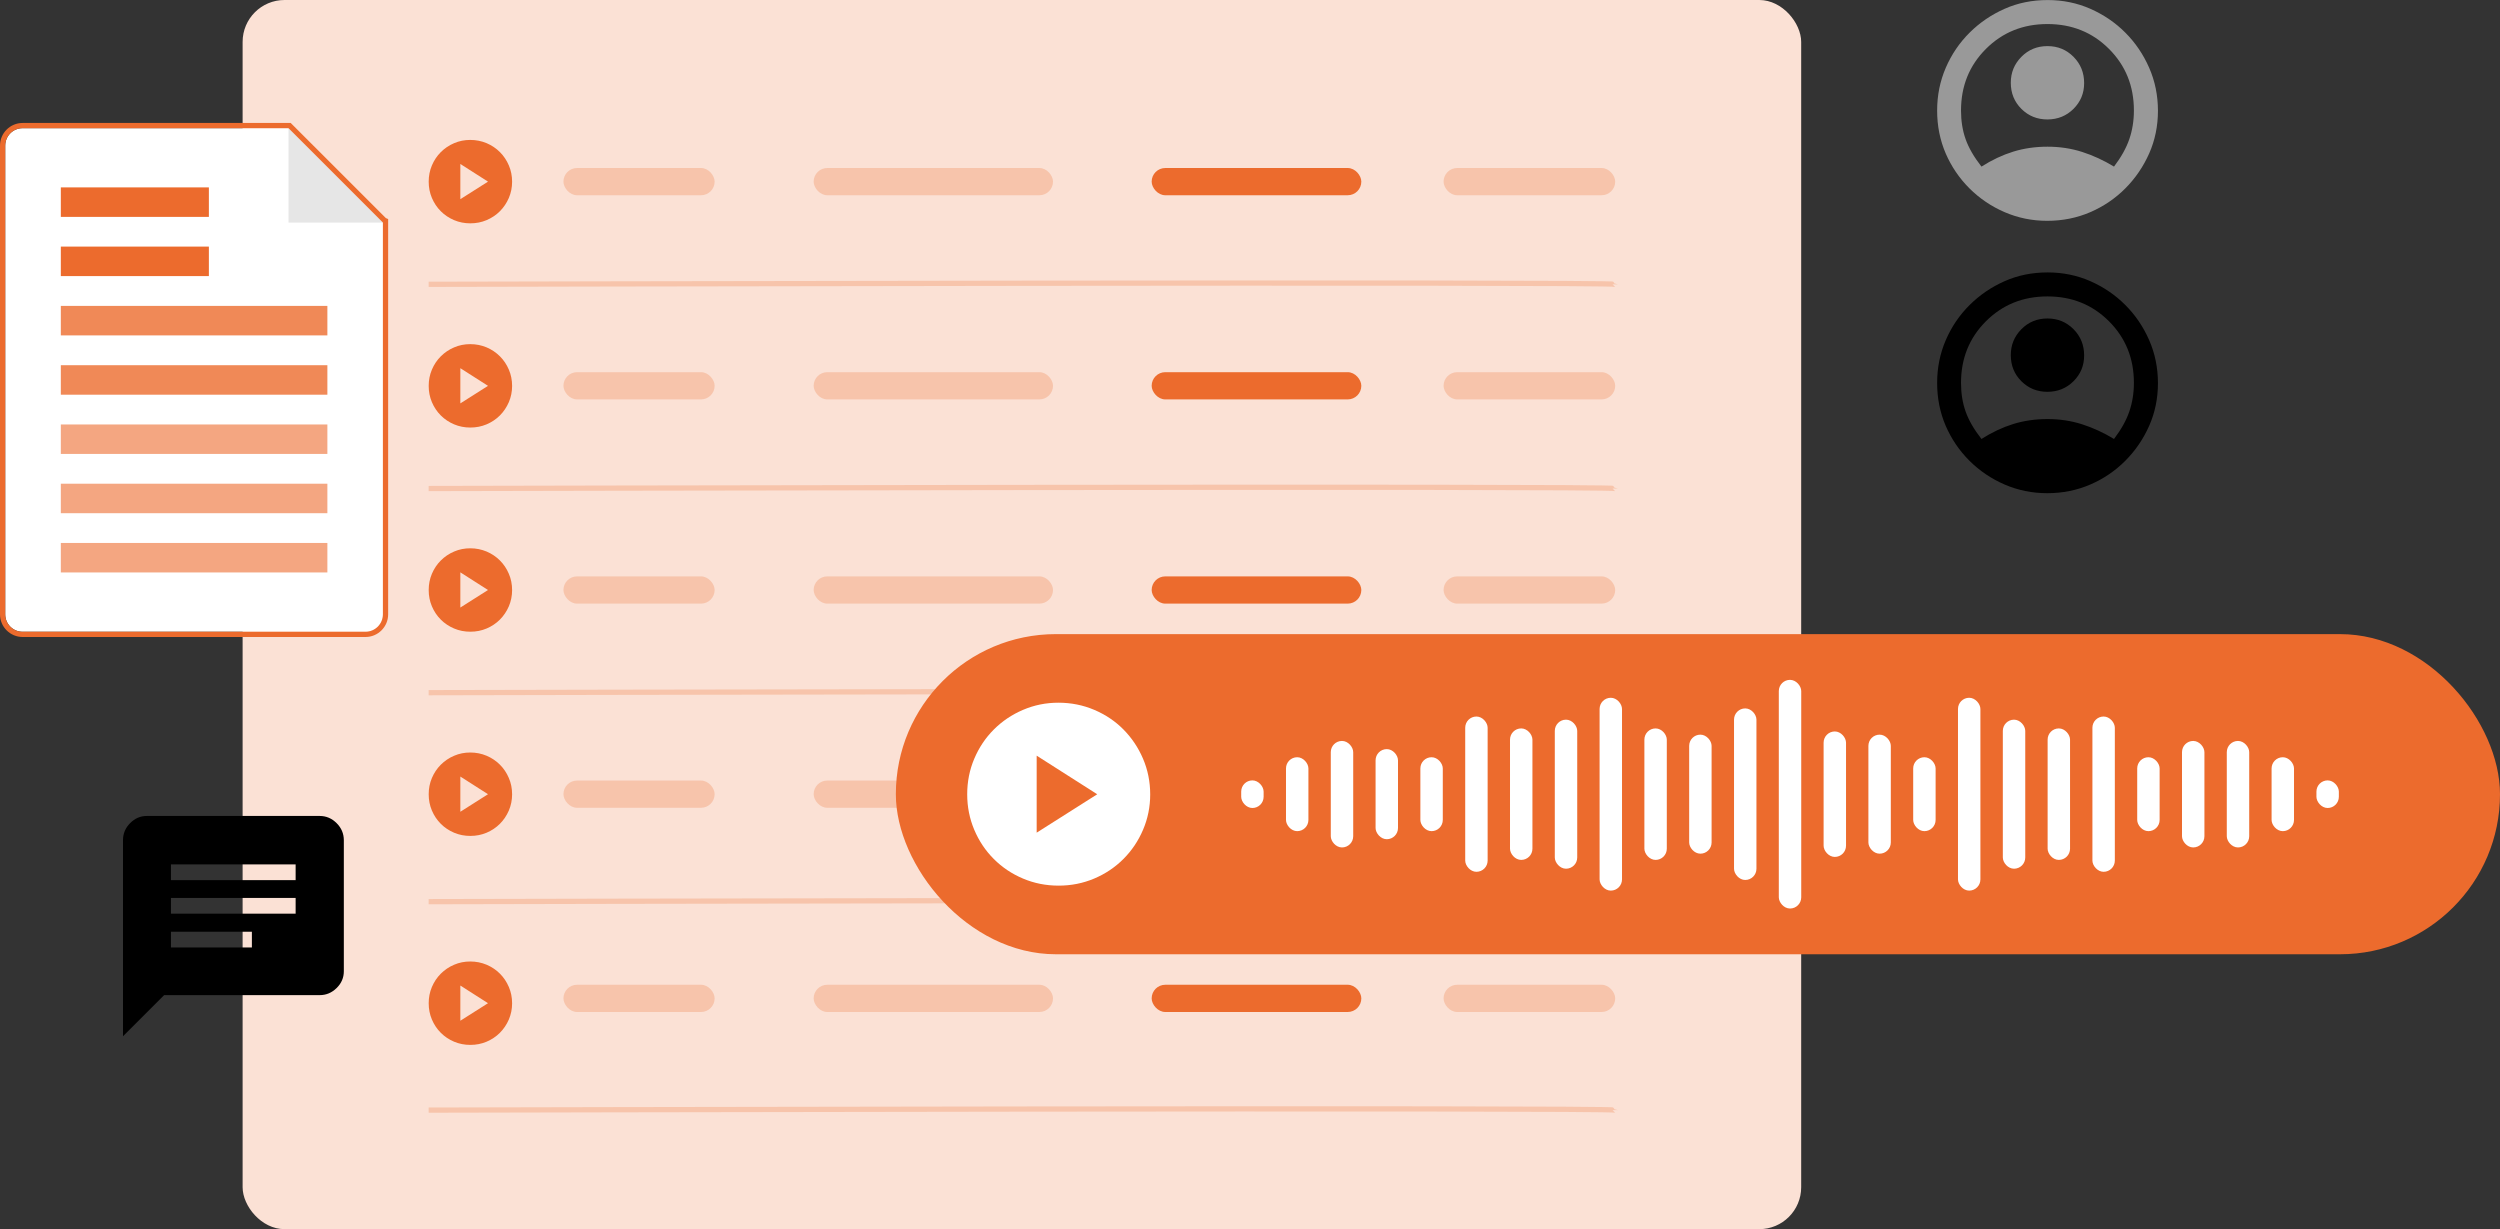 <svg xmlns="http://www.w3.org/2000/svg" viewBox="0 0 477.2 234.62"><rect x="0" y="0" width="477.2" height="234.62" fill="#333333" stroke="none"/><defs><style>.d{fill:#ec6b2d;}.e{fill:#fff;}.f{fill:#f08957;}.g{fill:#f4a681;}.h{fill:none;stroke:#f7c4ab;stroke-miterlimit:10;}.i{fill:#fbe1d5;}.j{fill:#e6e6e6;}.k{fill:#999;}.l{fill:#f7c4ab;}</style></defs><g id="a"></g><g id="b"><g id="c"><g><g><rect class="i" x="46.31" width="297.5" height="234.62" rx="8" ry="8"></rect><path class="d" d="M87.87,38.02l5.28-3.35-5.28-3.37v6.71Zm1.91,4.61c-1.1,0-2.13-.2-3.1-.61-.97-.41-1.82-.98-2.54-1.7-.72-.72-1.29-1.57-1.7-2.54-.41-.97-.61-2-.61-3.1s.2-2.13,.61-3.1c.41-.97,.98-1.82,1.7-2.54,.72-.72,1.57-1.3,2.54-1.71,.97-.42,2-.62,3.08-.62,1.11,0,2.15,.21,3.13,.62,.98,.42,1.82,.99,2.54,1.71,.72,.72,1.29,1.57,1.7,2.54,.42,.97,.62,2.01,.62,3.12,0,1.08-.21,2.11-.62,3.08-.42,.97-.99,1.82-1.71,2.54-.72,.72-1.57,1.29-2.54,1.7-.97,.41-2,.61-3.1,.61Z"></path><path class="h" d="M81.82,54.27s226.49-.54,226.49,0"></path><path class="d" d="M87.87,77l5.28-3.35-5.28-3.37v6.71Zm1.91,4.61c-1.1,0-2.13-.2-3.1-.61-.97-.41-1.82-.98-2.54-1.7-.72-.72-1.29-1.57-1.7-2.54-.41-.97-.61-2-.61-3.1s.2-2.13,.61-3.1,.98-1.82,1.7-2.54c.72-.72,1.57-1.3,2.54-1.71,.97-.42,2-.62,3.08-.62,1.11,0,2.15,.21,3.13,.62,.98,.42,1.82,.99,2.54,1.71,.72,.72,1.29,1.57,1.7,2.54,.42,.97,.62,2.01,.62,3.12,0,1.08-.21,2.11-.62,3.08-.42,.97-.99,1.82-1.71,2.54-.72,.72-1.57,1.29-2.54,1.7-.97,.41-2,.61-3.1,.61Z"></path><path class="h" d="M81.82,93.25s226.49-.54,226.49,0"></path><path class="d" d="M87.87,115.97l5.28-3.35-5.28-3.37v6.71Zm1.91,4.61c-1.1,0-2.13-.2-3.1-.61-.97-.41-1.82-.98-2.54-1.7-.72-.72-1.29-1.57-1.7-2.54-.41-.97-.61-2-.61-3.1s.2-2.13,.61-3.1c.41-.97,.98-1.82,1.7-2.54,.72-.72,1.57-1.3,2.54-1.71,.97-.42,2-.62,3.08-.62,1.11,0,2.15,.21,3.13,.62,.98,.42,1.82,.99,2.54,1.71,.72,.72,1.29,1.57,1.7,2.54,.42,.97,.62,2.01,.62,3.12,0,1.08-.21,2.11-.62,3.08-.42,.97-.99,1.82-1.71,2.54-.72,.72-1.57,1.29-2.54,1.7-.97,.41-2,.61-3.1,.61Z"></path><path class="h" d="M81.82,172.11s226.49-.54,226.49,0"></path><path class="h" d="M81.82,211.9s226.49-.54,226.49,0"></path><path class="d" d="M87.87,194.84l5.28-3.35-5.28-3.37v6.71Zm1.91,4.61c-1.1,0-2.13-.2-3.1-.61-.97-.41-1.82-.98-2.54-1.7-.72-.72-1.29-1.57-1.7-2.54-.41-.97-.61-2-.61-3.1s.2-2.13,.61-3.1,.98-1.82,1.7-2.54c.72-.72,1.57-1.3,2.54-1.71,.97-.42,2-.62,3.08-.62,1.11,0,2.15,.21,3.13,.62,.98,.42,1.82,.99,2.54,1.71,.72,.72,1.29,1.57,1.7,2.54,.42,.97,.62,2.01,.62,3.12,0,1.08-.21,2.11-.62,3.08-.42,.97-.99,1.82-1.71,2.54-.72,.72-1.57,1.29-2.54,1.7-.97,.41-2,.61-3.1,.61Z"></path><path class="h" d="M81.82,132.22s226.49-.54,226.49,0"></path><path class="d" d="M87.87,154.95l5.28-3.35-5.28-3.37v6.71Zm1.91,4.61c-1.1,0-2.13-.2-3.1-.61-.97-.41-1.82-.98-2.54-1.7-.72-.72-1.29-1.57-1.7-2.54-.41-.97-.61-2-.61-3.1s.2-2.13,.61-3.1c.41-.97,.98-1.82,1.7-2.54,.72-.72,1.57-1.3,2.54-1.71,.97-.42,2-.62,3.08-.62,1.11,0,2.15,.21,3.13,.62,.98,.42,1.82,.99,2.54,1.71,.72,.72,1.29,1.57,1.7,2.54,.42,.97,.62,2.01,.62,3.12,0,1.08-.21,2.11-.62,3.08-.42,.97-.99,1.82-1.71,2.54-.72,.72-1.57,1.29-2.54,1.7-.97,.41-2,.61-3.1,.61Z"></path><g><rect class="l" x="107.55" y="32.07" width="28.86" height="5.2" rx="2.6" ry="2.6"></rect><rect class="l" x="155.31" y="32.07" width="45.69" height="5.2" rx="2.6" ry="2.6"></rect><rect class="d" x="219.83" y="32.07" width="40.02" height="5.2" rx="2.6" ry="2.6"></rect><rect class="l" x="275.55" y="32.07" width="32.76" height="5.2" rx="2.6" ry="2.6"></rect><g><rect class="l" x="107.55" y="71.04" width="28.86" height="5.2" rx="2.6" ry="2.6"></rect><rect class="l" x="155.31" y="71.04" width="45.69" height="5.2" rx="2.6" ry="2.6"></rect><rect class="d" x="219.83" y="71.04" width="40.02" height="5.2" rx="2.6" ry="2.6"></rect><rect class="l" x="275.55" y="71.04" width="32.76" height="5.2" rx="2.6" ry="2.6"></rect></g><g><rect class="l" x="107.55" y="110.02" width="28.86" height="5.2" rx="2.6" ry="2.6"></rect><rect class="l" x="155.31" y="110.02" width="45.69" height="5.2" rx="2.6" ry="2.6"></rect><rect class="d" x="219.83" y="110.02" width="40.02" height="5.2" rx="2.6" ry="2.6"></rect><rect class="l" x="275.55" y="110.02" width="32.76" height="5.2" rx="2.6" ry="2.6"></rect></g><g><rect class="l" x="107.55" y="148.99" width="28.86" height="5.2" rx="2.6" ry="2.6"></rect><rect class="l" x="155.31" y="148.99" width="45.69" height="5.2" rx="2.6" ry="2.6"></rect><rect class="d" x="219.83" y="148.99" width="40.02" height="5.2" rx="2.6" ry="2.6"></rect><rect class="l" x="275.55" y="148.99" width="32.76" height="5.2" rx="2.6" ry="2.6"></rect></g><g><rect class="l" x="107.55" y="187.97" width="28.86" height="5.2" rx="2.6" ry="2.6"></rect><rect class="l" x="155.31" y="187.97" width="45.69" height="5.2" rx="2.6" ry="2.6"></rect><rect class="d" x="219.83" y="187.97" width="40.02" height="5.2" rx="2.6" ry="2.6"></rect><rect class="l" x="275.55" y="187.97" width="32.76" height="5.2" rx="2.6" ry="2.6"></rect></g></g></g><g><path class="e" d="M73.09,117.27V42.49l-11.64-6.26-6.39-11.76H4.32c-1.84,0-3.32,1.49-3.32,3.32V117.27c0,1.84,1.49,3.32,3.32,3.32H69.77c1.84,0,3.32-1.49,3.32-3.32Z"></path><path class="j" d="M73.09,42.49h-18.02V24.46l18.02,18.02Z"></path><path class="d" d="M11.61,35.77h28.26v5.63H11.61v-5.63Z"></path><path class="g" d="M11.61,81.02H62.49v5.63H11.61v-5.63Z"></path><path class="f" d="M11.61,69.71H62.49v5.63H11.61v-5.63Z"></path><path class="f" d="M11.61,58.39H62.49v5.63H11.61v-5.63Z"></path><path class="d" d="M11.61,47.07h28.26v5.63H11.61v-5.63Z"></path><path class="g" d="M11.61,92.33H62.49v5.63H11.61v-5.63Z"></path><path class="g" d="M11.61,103.64H62.49v5.63H11.61v-5.63Z"></path><path class="d" d="M55.07,24.46l18.02,18.02h0V117.27c0,1.83-1.49,3.32-3.32,3.32H4.32c-1.84,0-3.32-1.49-3.32-3.32V27.79c0-1.83,1.49-3.32,3.32-3.32H55.07m.41-1H4.32c-2.38,0-4.32,1.94-4.32,4.32V117.27c0,2.38,1.94,4.32,4.32,4.32H69.77c2.38,0,4.32-1.94,4.32-4.32V41.81l-.44-.18-17.88-17.88-.29-.29h0Z"></path></g><g><rect class="d" x="171" y="121.04" width="306.2" height="61.11" rx="30.55" ry="30.55"></rect><g><rect class="e" x="262.57" y="142.99" width="4.28" height="17.2" rx="2.14" ry="2.14"></rect><rect class="e" x="271.12" y="144.54" width="4.28" height="14.11" rx="2.14" ry="2.14"></rect><rect class="e" x="279.68" y="136.77" width="4.28" height="29.64" rx="2.14" ry="2.14"></rect><rect class="e" x="288.23" y="139.04" width="4.28" height="25.1" rx="2.14" ry="2.14"></rect><rect class="e" x="236.92" y="148.96" width="4.28" height="5.27" rx="2.14" ry="2.14"></rect><rect class="e" x="245.47" y="144.54" width="4.28" height="14.11" rx="2.14" ry="2.14"></rect><rect class="e" x="254.02" y="141.43" width="4.28" height="20.33" rx="2.14" ry="2.14"></rect><rect class="e" x="296.78" y="137.37" width="4.28" height="28.45" rx="2.14" ry="2.14"></rect><rect class="e" x="305.33" y="133.19" width="4.28" height="36.81" rx="2.14" ry="2.14"></rect><rect class="e" x="313.88" y="139.04" width="4.28" height="25.1" rx="2.14" ry="2.14"></rect><rect class="e" x="322.43" y="140.23" width="4.28" height="22.72" rx="2.14" ry="2.14"></rect><rect class="e" x="330.99" y="135.22" width="4.28" height="32.75" rx="2.14" ry="2.14"></rect><rect class="e" x="339.54" y="129.77" width="4.28" height="43.65" rx="2.14" ry="2.14"></rect><rect class="e" x="348.09" y="139.62" width="4.28" height="23.95" rx="2.14" ry="2.14"></rect><rect class="e" x="356.64" y="140.23" width="4.28" height="22.72" rx="2.14" ry="2.14"></rect><rect class="e" x="365.19" y="144.54" width="4.28" height="14.11" rx="2.14" ry="2.14"></rect><rect class="e" x="373.74" y="133.19" width="4.28" height="36.81" rx="2.14" ry="2.14"></rect><rect class="e" x="382.3" y="137.37" width="4.28" height="28.45" rx="2.14" ry="2.14"></rect><rect class="e" x="390.85" y="139.04" width="4.28" height="25.1" rx="2.14" ry="2.14"></rect><rect class="e" x="399.4" y="136.77" width="4.28" height="29.64" rx="2.14" ry="2.14"></rect><rect class="e" x="407.95" y="144.54" width="4.28" height="14.11" rx="2.14" ry="2.14"></rect><rect class="e" x="416.5" y="141.43" width="4.28" height="20.33" rx="2.14" ry="2.14"></rect><rect class="e" x="425.05" y="141.43" width="4.28" height="20.33" rx="2.14" ry="2.14"></rect><rect class="e" x="433.6" y="144.54" width="4.28" height="14.11" rx="2.14" ry="2.14"></rect><rect class="e" x="442.16" y="148.96" width="4.28" height="5.27" rx="2.14" ry="2.14"></rect></g><path class="e" d="M197.88,158.94l11.56-7.33-11.56-7.37v14.7Zm4.18,10.11c-2.4,0-4.67-.45-6.79-1.35-2.13-.9-3.98-2.14-5.57-3.73-1.59-1.59-2.83-3.44-3.73-5.57-.9-2.13-1.35-4.39-1.35-6.79s.45-4.67,1.35-6.79,2.14-3.98,3.73-5.57c1.59-1.59,3.44-2.84,5.57-3.75,2.13-.91,4.38-1.37,6.75-1.37,2.43,0,4.72,.46,6.86,1.37,2.14,.91,4,2.16,5.57,3.75,1.57,1.59,2.82,3.44,3.73,5.57,.91,2.13,1.37,4.4,1.37,6.83,0,2.37-.46,4.63-1.37,6.75-.91,2.13-2.16,3.98-3.75,5.57-1.59,1.59-3.44,2.83-5.57,3.73-2.13,.9-4.39,1.35-6.79,1.35Z"></path></g><path d="M32.63,180.85h15.45v-3h-15.45v3Zm0-6.45h23.8v-3h-23.8v3Zm0-6.4h23.8v-3h-23.8v3Zm-9.15,29.8v-37.45c0-1.23,.45-2.31,1.35-3.22,.9-.92,1.97-1.38,3.2-1.38H61.03c1.23,0,2.31,.46,3.22,1.37,.92,.92,1.37,1.99,1.38,3.23v25.05c0,1.23-.46,2.3-1.38,3.2-.92,.9-1.99,1.35-3.22,1.35H31.33l-7.85,7.85Z"></path><path d="M378.22,83.79c2-1.27,4.02-2.22,6.05-2.85,2.03-.63,4.22-.95,6.55-.95s4.54,.33,6.62,1c2.08,.67,4.11,1.6,6.08,2.8,1.37-1.8,2.34-3.54,2.92-5.23,.58-1.68,.88-3.51,.88-5.48,0-4.67-1.58-8.58-4.75-11.75s-7.08-4.75-11.75-4.75-8.58,1.58-11.75,4.75-4.75,7.08-4.75,11.75c0,2,.29,3.82,.88,5.48,.58,1.65,1.59,3.39,3.02,5.23Zm12.6-9c-1.97,0-3.62-.67-4.98-2.02-1.35-1.35-2.02-3.01-2.02-4.98s.68-3.58,2.02-4.95c1.35-1.37,3.01-2.05,4.98-2.05s3.62,.68,4.98,2.05c1.35,1.37,2.02,3.03,2.02,5s-.68,3.57-2.02,4.92c-1.35,1.35-3.01,2.02-4.98,2.03Zm-.05,19.35c-2.87,0-5.57-.55-8.12-1.65-2.55-1.1-4.79-2.62-6.73-4.55-1.93-1.93-3.44-4.16-4.53-6.67-1.08-2.52-1.63-5.24-1.63-8.17s.55-5.62,1.65-8.18c1.1-2.55,2.62-4.78,4.55-6.7,1.93-1.92,4.16-3.43,6.68-4.55,2.52-1.12,5.26-1.67,8.22-1.67,2.9,0,5.62,.56,8.15,1.67,2.53,1.12,4.76,2.63,6.67,4.55,1.92,1.92,3.43,4.15,4.55,6.7,1.12,2.55,1.67,5.28,1.68,8.18,0,2.93-.56,5.66-1.67,8.17-1.12,2.52-2.63,4.74-4.55,6.67s-4.15,3.45-6.7,4.55c-2.55,1.1-5.29,1.65-8.22,1.65Z"></path><path class="k" d="M378.22,31.8c2-1.27,4.02-2.22,6.05-2.85,2.03-.63,4.22-.95,6.55-.95s4.54,.33,6.62,1c2.08,.67,4.11,1.6,6.08,2.8,1.37-1.8,2.34-3.54,2.92-5.23,.58-1.68,.88-3.51,.88-5.48,0-4.67-1.58-8.58-4.75-11.75s-7.08-4.75-11.75-4.75-8.58,1.58-11.75,4.75-4.75,7.08-4.75,11.75c0,2,.29,3.82,.88,5.48,.58,1.65,1.59,3.39,3.02,5.23Zm12.6-9c-1.97,0-3.62-.67-4.98-2.02-1.35-1.35-2.02-3.01-2.02-4.98s.68-3.58,2.02-4.95c1.35-1.37,3.01-2.05,4.98-2.05s3.62,.68,4.98,2.05c1.35,1.37,2.02,3.03,2.02,5s-.68,3.57-2.02,4.92c-1.35,1.35-3.01,2.02-4.98,2.03Zm-.05,19.35c-2.87,0-5.57-.55-8.12-1.65-2.55-1.1-4.79-2.62-6.73-4.55-1.93-1.93-3.44-4.16-4.53-6.67-1.08-2.52-1.63-5.24-1.63-8.17s.55-5.62,1.65-8.18c1.1-2.55,2.62-4.78,4.55-6.7,1.93-1.92,4.16-3.43,6.68-4.55,2.52-1.12,5.26-1.67,8.22-1.67,2.9,0,5.62,.56,8.15,1.67,2.53,1.12,4.76,2.63,6.67,4.55,1.92,1.92,3.43,4.15,4.55,6.7,1.12,2.55,1.67,5.28,1.68,8.18,0,2.93-.56,5.66-1.67,8.17-1.12,2.52-2.63,4.74-4.55,6.67s-4.15,3.45-6.7,4.55c-2.55,1.1-5.29,1.65-8.22,1.65Z"></path></g></g></g></svg>